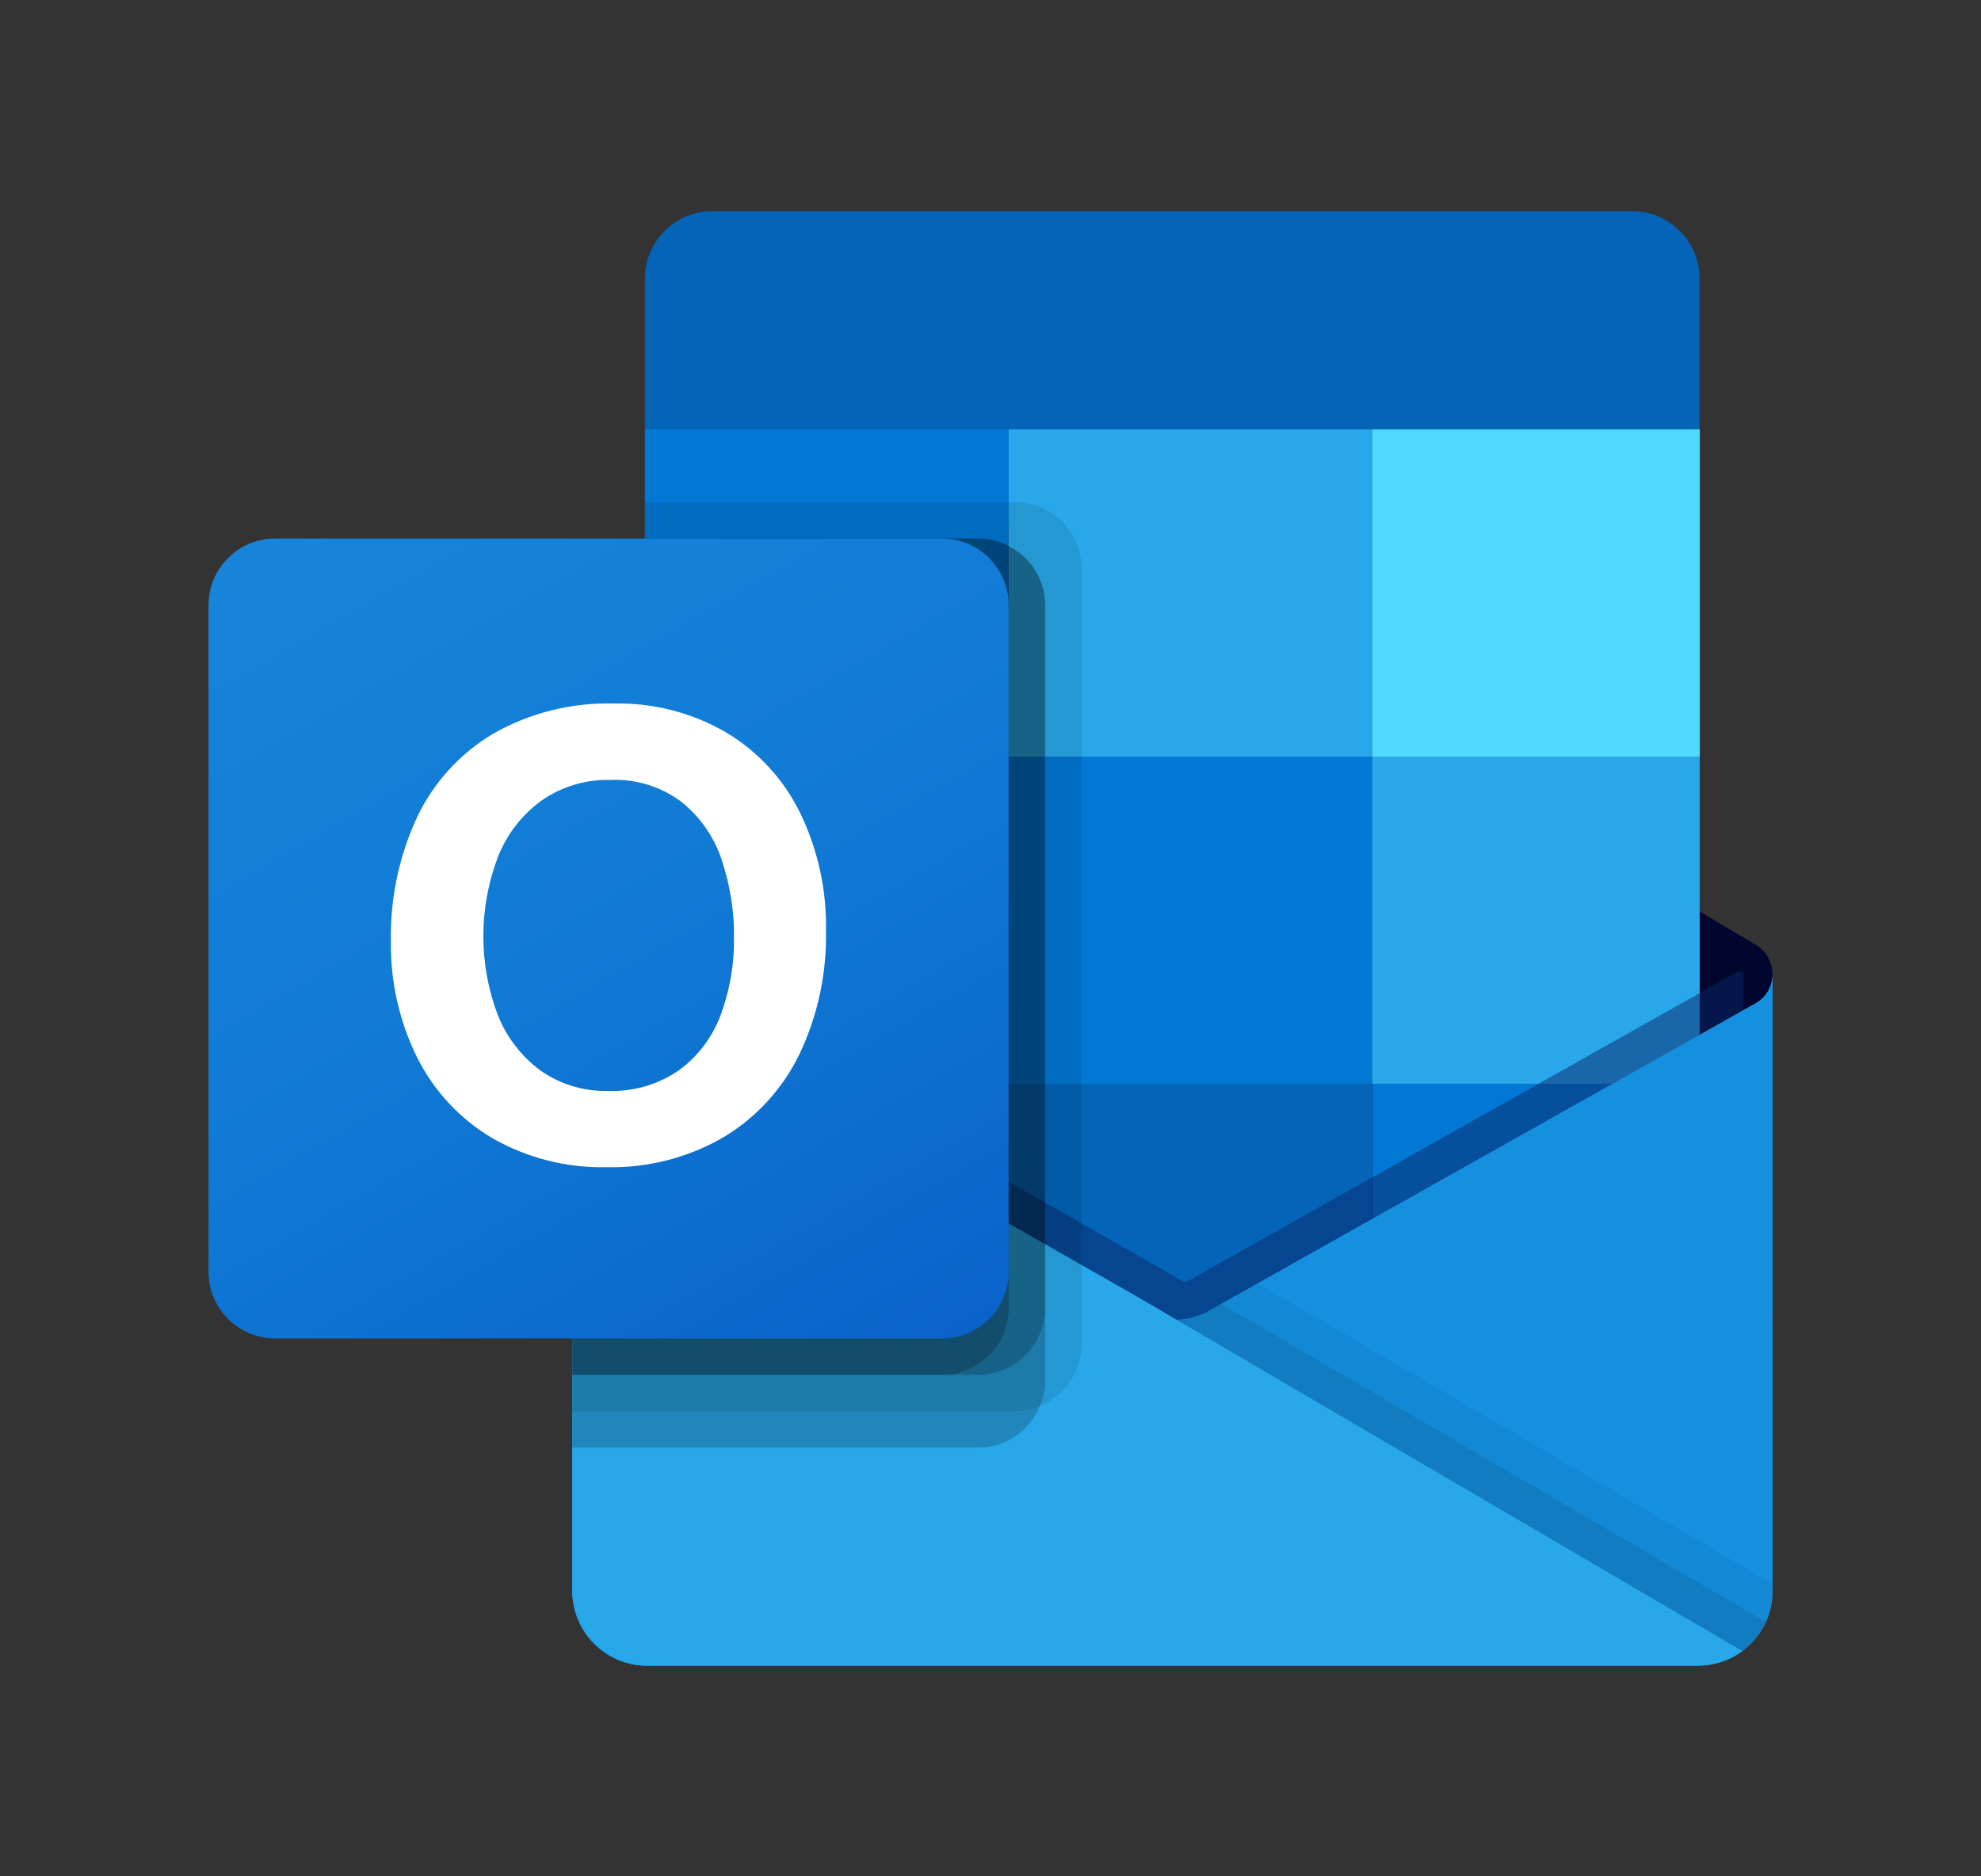<svg width="19" height="18" viewBox="0 0 19 18" fill="none" xmlns="http://www.w3.org/2000/svg">
<rect x="0" y="0" width="19" height="18" fill="#333333" stroke="none"/>
<path d="M17 9.351C17.001 9.233 16.941 9.124 16.841 9.063H16.839L16.832 9.059L11.635 5.983C11.613 5.968 11.589 5.954 11.565 5.941C11.365 5.838 11.126 5.838 10.926 5.941C10.902 5.954 10.878 5.968 10.856 5.983L5.658 9.059L5.652 9.063C5.493 9.162 5.445 9.37 5.543 9.529C5.572 9.576 5.612 9.615 5.66 9.643L10.858 12.72C10.88 12.735 10.903 12.748 10.927 12.761C11.128 12.864 11.366 12.864 11.567 12.761C11.591 12.748 11.614 12.735 11.637 12.72L16.834 9.643C16.938 9.582 17.002 9.471 17 9.351Z" fill="#01062F"/>
<path d="M6.263 7.297H9.673V10.423H6.263V7.297ZM16.301 4.119V2.688C16.309 2.331 16.026 2.034 15.669 2.026H6.818C6.46 2.034 6.177 2.331 6.185 2.688V4.119L11.418 5.514L16.301 4.119Z" fill="#0364B8"/>
<path d="M6.185 4.119H9.673V7.258H6.185V4.119Z" fill="#0078D4"/>
<path d="M13.162 4.119H9.674V7.258L13.162 10.398H16.302V7.258L13.162 4.119Z" fill="#28A8EA"/>
<path d="M9.674 7.258H13.162V10.398H9.674V7.258Z" fill="#0078D4"/>
<path d="M9.674 10.397H13.162V13.537H9.674V10.397Z" fill="#0364B8"/>
<path d="M6.264 10.422H9.675V13.264H6.264V10.422Z" fill="#14447D"/>
<path d="M13.164 10.397H16.303V13.537H13.164V10.397Z" fill="#0078D4"/>
<path d="M16.841 9.624L16.834 9.628L11.637 12.551C11.614 12.565 11.591 12.578 11.567 12.59C11.479 12.632 11.383 12.656 11.285 12.66L11.001 12.494C10.977 12.482 10.954 12.468 10.931 12.454L5.664 9.448H5.662L5.489 9.351V15.269C5.492 15.664 5.814 15.982 6.209 15.979H16.292C16.298 15.979 16.303 15.976 16.309 15.976C16.393 15.971 16.475 15.954 16.554 15.925C16.587 15.911 16.62 15.894 16.652 15.874C16.675 15.861 16.715 15.832 16.715 15.832C16.894 15.7 17 15.491 17 15.269V9.351C17 9.464 16.939 9.569 16.841 9.624Z" fill="url(#paint0_linear_9016_21610)"/>
<path opacity="0.5" d="M16.721 9.328V9.691L11.287 13.432L5.66 9.45C5.66 9.448 5.659 9.446 5.657 9.446L5.141 9.136V8.874L5.353 8.871L5.803 9.129L5.814 9.132L5.852 9.157C5.852 9.157 11.14 12.174 11.154 12.181L11.357 12.3C11.374 12.293 11.392 12.286 11.412 12.279C11.423 12.272 16.662 9.324 16.662 9.324L16.721 9.328Z" fill="#0A2767"/>
<path d="M16.841 9.624L16.834 9.628L11.637 12.551C11.614 12.565 11.591 12.579 11.567 12.591C11.365 12.689 11.129 12.689 10.927 12.591C10.903 12.579 10.88 12.566 10.857 12.551L5.66 9.628L5.654 9.624C5.553 9.57 5.49 9.465 5.489 9.351V15.269C5.492 15.664 5.814 15.981 6.208 15.979C6.208 15.979 6.209 15.979 6.209 15.979H16.281C16.676 15.982 16.998 15.664 17 15.269C17 15.269 17 15.269 17 15.269V9.351C17 9.464 16.939 9.569 16.841 9.624Z" fill="#1490DF"/>
<path opacity="0.1" d="M11.712 12.508L11.634 12.552C11.611 12.566 11.588 12.579 11.564 12.591C11.479 12.633 11.385 12.658 11.29 12.664L13.268 15.002L16.717 15.833C16.811 15.762 16.887 15.668 16.936 15.56L11.712 12.508Z" fill="black"/>
<path opacity="0.05" d="M12.064 12.31L11.634 12.552C11.611 12.566 11.588 12.58 11.564 12.591C11.479 12.633 11.385 12.658 11.29 12.664L12.216 15.218L16.718 15.833C16.895 15.7 17 15.491 17 15.269V15.193L12.064 12.31Z" fill="black"/>
<path d="M6.218 15.979H16.28C16.435 15.98 16.586 15.931 16.711 15.839L11.001 12.495C10.977 12.482 10.953 12.469 10.931 12.454L5.664 9.448H5.661L5.489 9.351V15.248C5.489 15.652 5.815 15.979 6.218 15.979V15.979Z" fill="#28A8EA"/>
<path opacity="0.1" d="M10.373 5.456V12.896C10.372 13.157 10.213 13.391 9.972 13.489C9.897 13.521 9.816 13.538 9.734 13.538H5.489V5.165H6.187V4.816H9.734C10.087 4.817 10.372 5.103 10.373 5.456Z" fill="black"/>
<path opacity="0.2" d="M10.024 5.806V13.246C10.025 13.33 10.007 13.414 9.972 13.49C9.875 13.729 9.643 13.886 9.386 13.887H5.489V5.166H9.386C9.487 5.165 9.587 5.191 9.675 5.24C9.889 5.347 10.024 5.566 10.024 5.806Z" fill="black"/>
<path opacity="0.2" d="M10.024 5.806V12.548C10.022 12.901 9.738 13.186 9.386 13.189H5.489V5.166H9.386C9.487 5.165 9.587 5.191 9.675 5.24C9.889 5.347 10.024 5.566 10.024 5.806Z" fill="black"/>
<path opacity="0.2" d="M9.675 5.806V12.548C9.675 12.901 9.39 13.188 9.037 13.189H5.489V5.166H9.037C9.39 5.166 9.675 5.453 9.675 5.805C9.675 5.805 9.675 5.806 9.675 5.806Z" fill="black"/>
<path d="M2.639 5.166H9.035C9.388 5.166 9.674 5.453 9.674 5.806V12.201C9.674 12.554 9.388 12.84 9.035 12.84H2.639C2.286 12.84 2 12.554 2 12.201V5.806C2 5.453 2.286 5.166 2.639 5.166Z" fill="url(#paint1_linear_9016_21610)"/>
<path d="M3.997 7.847C4.155 7.511 4.409 7.23 4.728 7.04C5.081 6.838 5.482 6.738 5.888 6.749C6.265 6.741 6.636 6.836 6.962 7.025C7.269 7.208 7.516 7.476 7.673 7.796C7.844 8.149 7.93 8.537 7.922 8.93C7.93 9.34 7.843 9.746 7.666 10.116C7.505 10.447 7.25 10.725 6.933 10.913C6.595 11.108 6.209 11.206 5.819 11.197C5.434 11.206 5.055 11.109 4.721 10.918C4.412 10.735 4.162 10.466 4.001 10.145C3.829 9.797 3.743 9.413 3.749 9.025C3.742 8.619 3.827 8.216 3.997 7.847ZM4.776 9.741C4.86 9.953 5.003 10.137 5.187 10.272C5.375 10.403 5.6 10.471 5.829 10.465C6.073 10.475 6.313 10.405 6.514 10.266C6.696 10.132 6.835 9.947 6.913 9.735C7 9.498 7.044 9.247 7.04 8.994C7.043 8.739 7.002 8.486 6.92 8.244C6.848 8.026 6.713 7.834 6.534 7.691C6.338 7.545 6.098 7.471 5.855 7.482C5.621 7.476 5.391 7.544 5.198 7.677C5.01 7.812 4.865 7.998 4.779 8.212C4.589 8.704 4.588 9.249 4.776 9.742L4.776 9.741Z" fill="white"/>
<path d="M13.164 4.119H16.303V7.258H13.164V4.119Z" fill="#50D9FF"/>
<defs>
<linearGradient id="paint0_linear_9016_21610" x1="11.245" y1="9.351" x2="11.245" y2="15.979" gradientUnits="userSpaceOnUse">
<stop stop-color="#35B8F1"/>
<stop offset="1" stop-color="#28A8EA"/>
</linearGradient>
<linearGradient id="paint1_linear_9016_21610" x1="3.333" y1="4.667" x2="8.341" y2="13.34" gradientUnits="userSpaceOnUse">
<stop stop-color="#1784D9"/>
<stop offset="0.5" stop-color="#107AD5"/>
<stop offset="1" stop-color="#0A63C9"/>
</linearGradient>
</defs>
</svg>
